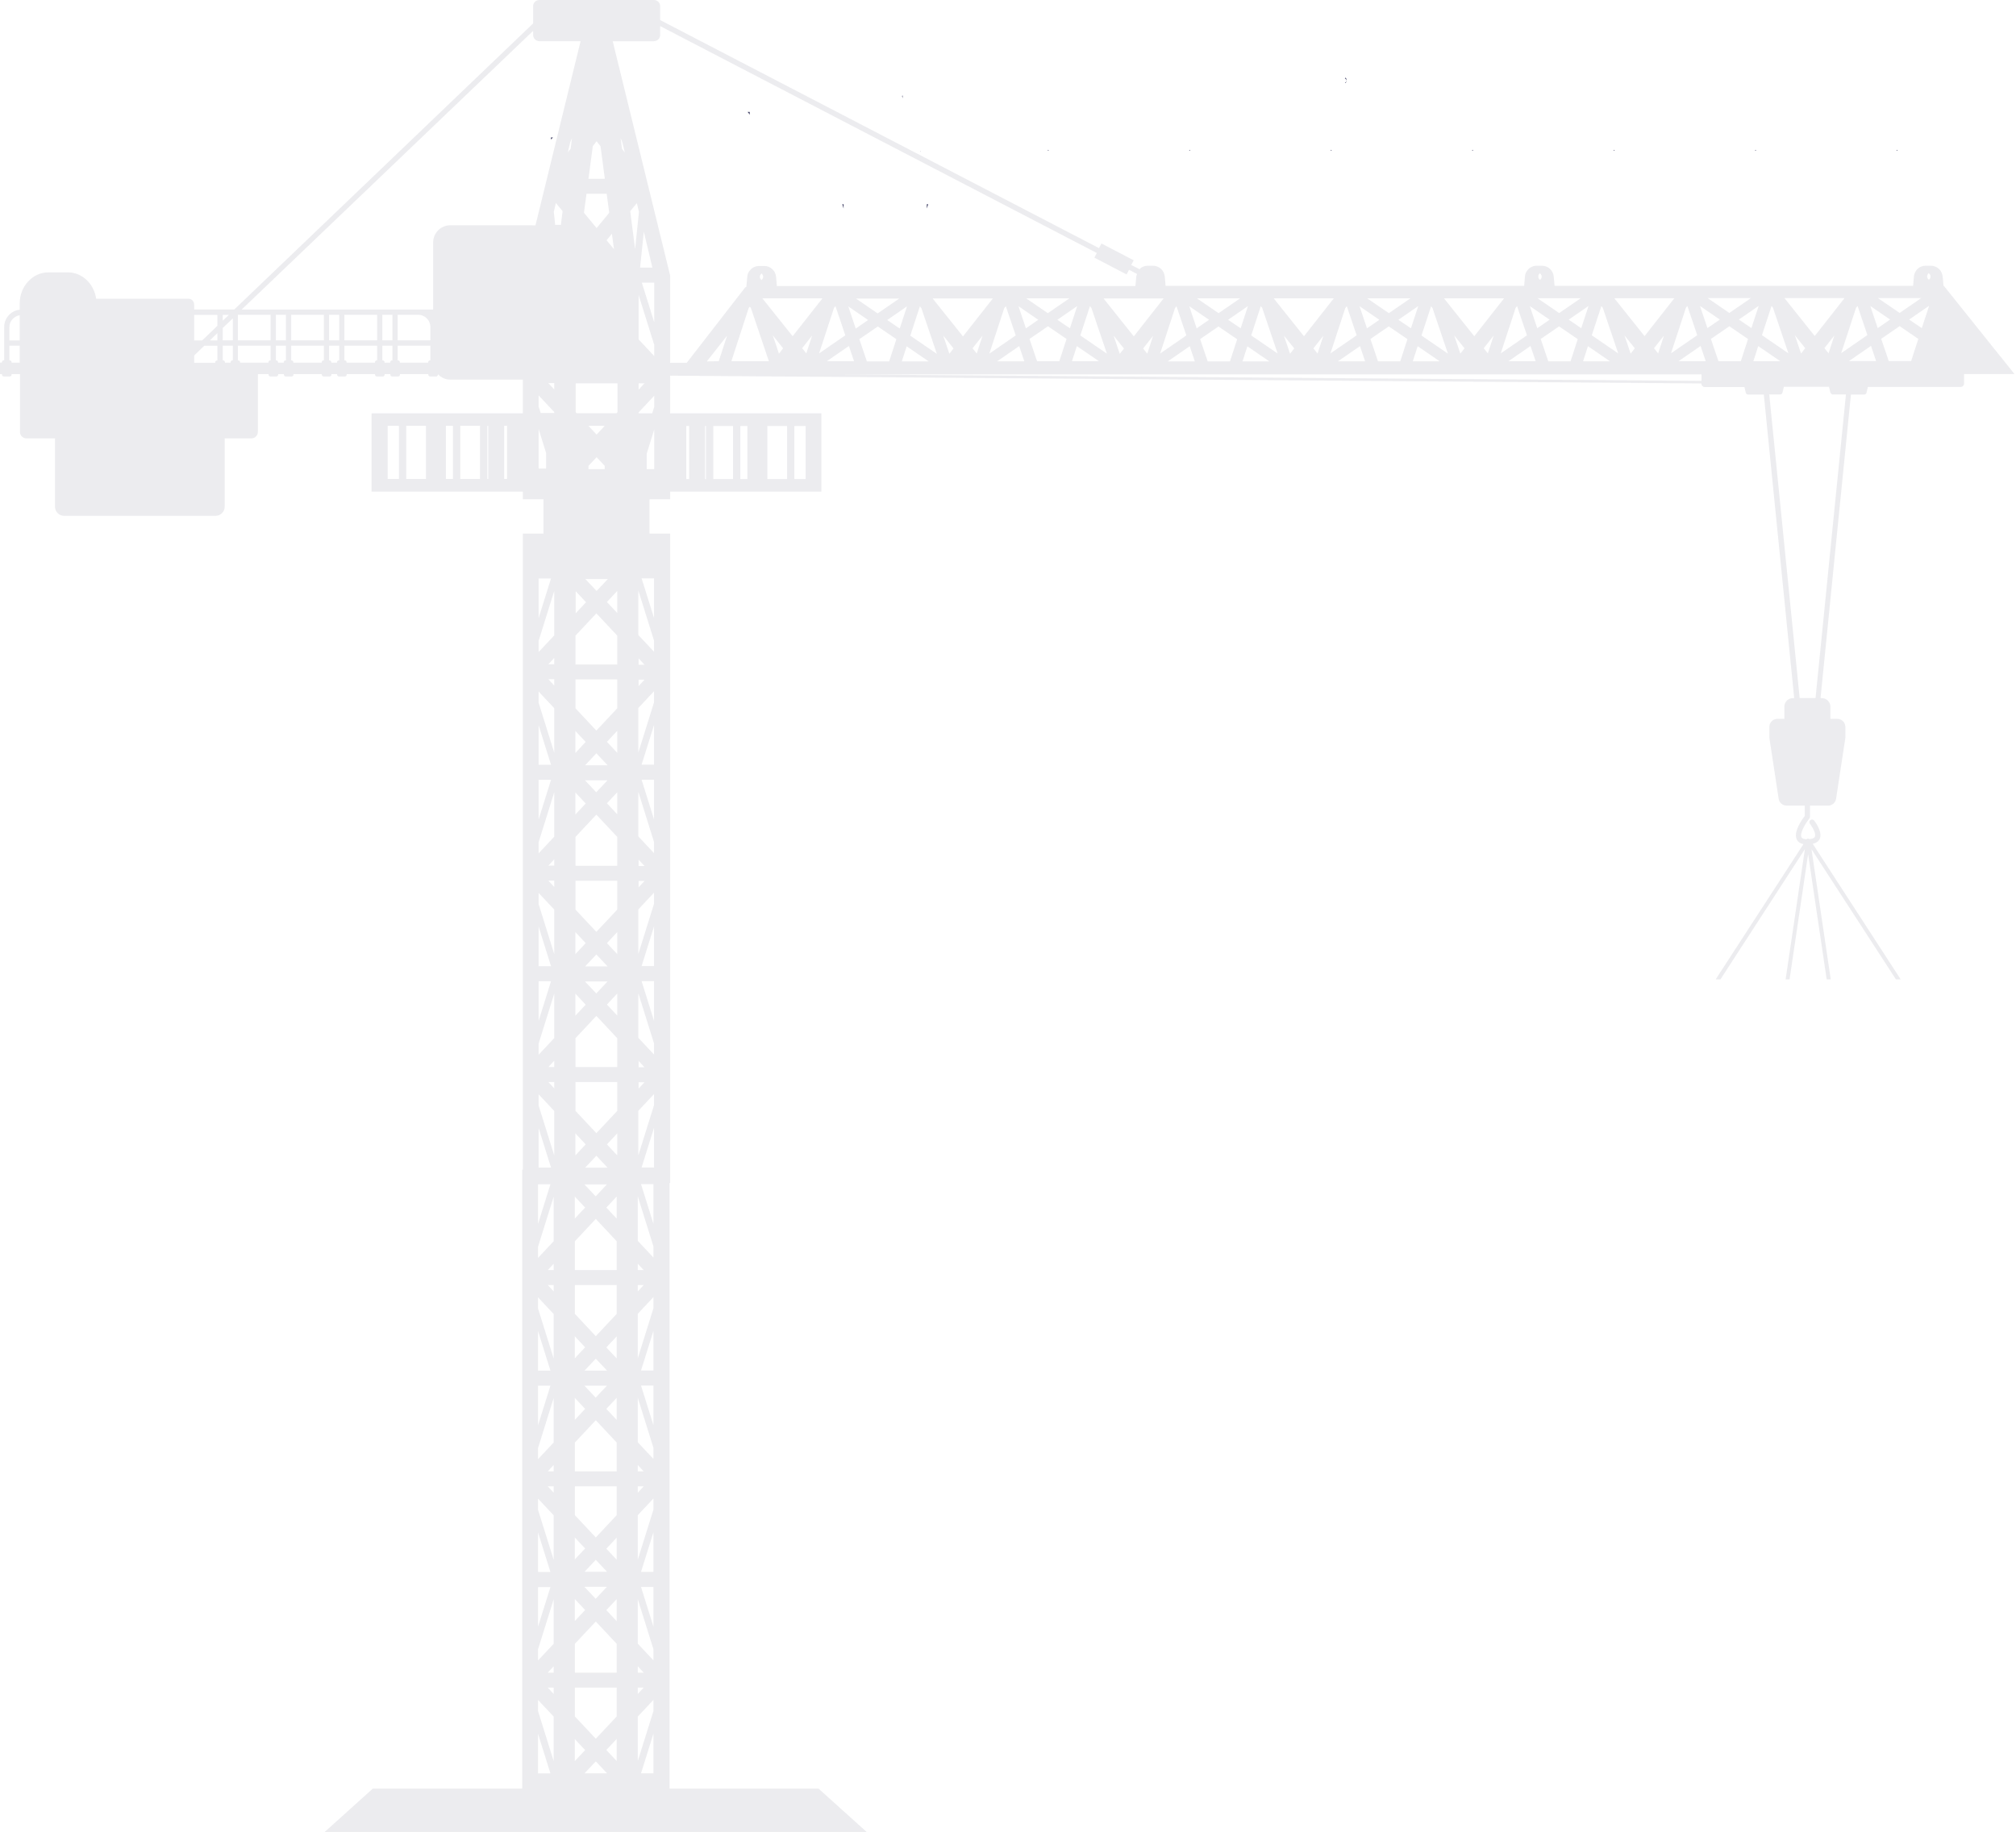 <?xml version="1.0" encoding="UTF-8"?> <svg xmlns="http://www.w3.org/2000/svg" width="581" height="528" viewBox="0 0 581 528" fill="none"> <path opacity="0.1" d="M192.964 515.535V340.961H193.132V153.788H187.181V143.897H193.132V141.691H236.726V119.134H193.132V108.273L490.334 110.512V110.613C490.334 111.114 490.769 111.548 491.27 111.548H502.737L503.138 113.219C503.138 113.219 503.272 113.52 503.372 113.587C503.506 113.687 503.64 113.72 503.807 113.72H508.32L517.079 201.208H516.711C515.341 201.208 514.237 202.311 514.237 203.681V207.19H512.231C510.961 207.19 509.925 208.226 509.925 209.496V212.336C509.925 212.336 509.925 212.57 509.925 212.67L512.599 230.215C512.766 231.351 513.736 232.186 514.872 232.186H520.121V235.161C519.285 236.263 516.778 239.806 517.814 241.944C518.149 242.646 518.817 243.114 519.753 243.281L494.446 282.279H495.817L520.155 244.751L514.605 282.279H515.742L521.091 246.155L526.44 282.279H527.61L522.06 244.751L546.398 282.279H547.769L522.428 243.214C523.364 242.98 524.033 242.546 524.4 241.844C525.37 239.839 523.097 236.831 522.829 236.497C522.562 236.163 522.094 236.096 521.759 236.364C521.425 236.631 521.358 237.099 521.626 237.433C522.261 238.268 523.464 240.24 523.03 241.176C522.829 241.61 522.127 241.777 521.525 241.844C521.525 241.844 521.458 241.844 521.425 241.811C521.392 241.777 521.325 241.744 521.258 241.71C521.258 241.71 521.258 241.71 521.224 241.71C521.191 241.71 521.158 241.71 521.091 241.71C521.024 241.71 521.024 241.71 520.957 241.71C520.957 241.71 520.957 241.71 520.924 241.71C520.857 241.71 520.823 241.777 520.756 241.811C520.723 241.811 520.69 241.844 520.656 241.877C520.054 241.877 519.386 241.744 519.152 241.276C518.65 240.207 520.188 237.5 521.458 235.896C521.559 235.762 521.626 235.595 521.626 235.428V232.186H526.874C528.011 232.186 528.98 231.351 529.148 230.215L531.822 212.67C531.822 212.67 531.822 212.436 531.822 212.336V209.496C531.822 208.226 530.786 207.19 529.515 207.19H527.509V203.681C527.509 202.311 526.406 201.208 525.036 201.208H524.668L533.427 113.72H537.238C537.539 113.72 537.84 113.52 537.907 113.186L538.308 111.515H565.086C565.621 111.515 566.022 111.081 566.022 110.579V107.806H580.565L560.573 82.843L560.205 82.375H560.105L559.871 79.701C559.704 77.93 558.233 76.593 556.494 76.593H554.956C553.185 76.593 551.714 77.93 551.58 79.701L551.346 82.375H448.01L447.776 79.701C447.609 77.93 446.138 76.593 444.4 76.593H442.862C441.525 76.593 440.388 77.362 439.82 78.465C439.619 78.832 439.519 79.267 439.485 79.701L439.251 82.375H335.916L335.682 79.701C335.515 77.93 334.044 76.593 332.305 76.593H330.767C329.898 76.593 329.062 76.928 328.461 77.496C328.461 77.496 328.427 77.562 328.394 77.596L326.02 76.359L326.722 75.023L317.428 70.177L316.726 71.514L190.256 5.781V1.771C190.256 0.802 189.454 0 188.451 0H155.421C154.418 0 153.649 0.802 153.649 1.771V6.75L67.531 89.192H55.964V87.822C55.964 86.886 55.262 86.118 54.392 86.118H27.714C27.113 81.807 23.703 78.498 19.557 78.498H13.941C12.236 78.498 10.631 79.066 9.327 80.035C8.893 80.37 8.492 80.737 8.09 81.138C6.586 82.776 5.683 85.015 5.683 87.488V89.259C3.176 89.526 1.204 91.665 1.204 94.238V103.829H1.103C0.802 103.829 0.568 104.063 0.568 104.364V104.497H0V107.839H0.568V107.973C0.568 108.273 0.802 108.507 1.103 108.507H2.808C3.109 108.507 3.343 108.273 3.343 107.973V107.839H5.75V124.481C5.75 125.517 6.586 126.352 7.622 126.352H15.846V146.035C15.846 147.506 17.05 148.675 18.487 148.675H62.115C63.586 148.675 64.756 147.472 64.756 146.035V126.352H72.445C73.482 126.352 74.317 125.517 74.317 124.481V107.839H77.393V107.973C77.393 108.273 77.627 108.507 77.928 108.507H79.633C79.934 108.507 80.168 108.273 80.168 107.973V107.839H81.806V107.973C81.806 108.273 82.04 108.507 82.341 108.507H84.046C84.347 108.507 84.581 108.273 84.581 107.973V107.839H92.738V107.973C92.738 108.273 92.972 108.507 93.273 108.507H94.978C95.279 108.507 95.513 108.273 95.513 107.973V107.839H97.151V107.973C97.151 108.273 97.385 108.507 97.686 108.507H99.391C99.692 108.507 99.926 108.273 99.926 107.973V107.839H108.083V107.973C108.083 108.273 108.317 108.507 108.618 108.507H110.323C110.624 108.507 110.858 108.273 110.858 107.973V107.839H112.496V107.973C112.496 108.273 112.73 108.507 113.031 108.507H114.736C115.036 108.507 115.27 108.273 115.27 107.973V107.839H123.428V107.973C123.428 108.273 123.662 108.507 123.963 108.507H125.668C125.968 108.507 126.202 108.273 126.202 107.973V107.839C127.105 108.808 128.375 109.41 129.78 109.41H150.674V119.134H107.08V141.691H150.674V143.897H156.625V153.788H150.674V337.118H150.507V515.502H107.448L93.574 528H249.764L235.89 515.502H192.831L192.964 515.535ZM228.936 122.777H232.179V138.082H228.936V122.777ZM221.147 122.777H226.83V138.082H221.147V122.777ZM213.357 122.777H215.397V138.082H213.357V122.777ZM205.568 122.777H211.251V138.082H205.568V122.777ZM203.194 122.777H203.462V138.082H203.194V122.777ZM197.778 122.777H198.614V138.082H197.778V122.777ZM5.683 104.531H3.343V104.397C3.343 104.096 3.109 103.862 2.808 103.862H2.708V99.618H5.683V104.531ZM5.683 98.114H2.708V94.271C2.708 92.534 4.012 91.13 5.683 90.863V98.114ZM62.65 103.896H62.55C62.249 103.896 62.015 104.13 62.015 104.43V104.564H55.964V102.459L58.872 99.652H62.65V103.896ZM62.65 98.114H60.477L62.65 96.009V98.114ZM62.65 93.904L58.27 98.114H55.964V90.763H62.65V93.904ZM64.188 90.763H65.96L64.188 92.433V90.763ZM67.096 103.862H66.996C66.695 103.862 66.461 104.096 66.461 104.397V104.531H64.823V104.397C64.823 104.096 64.589 103.862 64.288 103.862H64.188V99.618H67.096V103.862ZM67.096 98.081H64.188V94.539L67.096 91.765V98.081ZM114.97 138.049H111.727V122.743H114.97V138.049ZM122.759 138.049H117.076V122.743H122.759V138.049ZM130.548 138.049H128.509V122.743H130.548V138.049ZM138.338 138.049H132.655V122.743H138.338V138.049ZM140.712 138.049H140.444V122.743H140.712V138.049ZM146.127 138.049H145.292V122.743H146.127V138.049ZM188.551 135.208H186.378V130.764L188.551 123.779V135.208ZM188.551 117.263L187.95 119.134H184.038V118.867L188.551 114.055V117.263ZM184.038 191.584V189.746L185.743 191.584H184.038ZM185.743 195.895L184.038 197.733V195.895H185.743ZM184.038 249.597V247.759L185.743 249.597H184.038ZM185.743 253.908L184.038 255.746V253.908H185.743ZM184.038 307.61V305.772L185.743 307.61H184.038ZM185.743 311.921L184.038 313.759V311.921H185.743ZM184.038 112.317V110.479H185.743L184.038 112.317ZM188.551 102.626L184.038 97.814V84.981L188.551 99.418V102.626ZM188.551 92.901L184.974 81.472H188.551V92.901ZM184.473 77.128L185.543 66.769L188.017 77.128H184.506H184.473ZM207.139 104.096L203.696 104.163L209.546 96.744L207.139 104.096ZM210.783 104.096L215.764 88.791L216.099 88.39L216.4 88.757L221.581 104.096H210.783ZM218.974 79.802C218.974 79.4 219.174 79.066 219.475 78.832C219.475 78.832 219.743 79.066 219.81 79.233C219.91 79.4 219.943 79.568 219.943 79.768C219.943 79.969 219.91 80.136 219.81 80.303C219.709 80.47 219.609 80.603 219.475 80.704C219.174 80.47 218.974 80.136 218.974 79.735V79.802ZM224.49 101.924L222.718 96.677L225.693 100.387L224.49 101.924ZM219.676 85.984H237.027L228.435 96.911L219.709 85.984H219.676ZM232.38 101.857L231.176 100.353L234.051 96.711L232.38 101.824V101.857ZM240.303 88.791L240.771 88.223L243.612 96.644L236.057 101.857L240.336 88.791H240.303ZM244.649 99.719L246.12 104.096H238.297L244.649 99.719ZM316.693 104.096H308.937L310.341 99.752L316.693 104.096ZM311.344 96.677L314.119 88.223L314.553 88.791L319 101.924L311.377 96.711L311.344 96.677ZM308.369 94.639L304.725 92.166L310.441 88.223L308.335 94.639H308.369ZM307.366 97.713L305.293 104.096H298.874L296.701 97.68L302.017 94.037L307.399 97.713H307.366ZM301.983 90.261L295.732 85.984H308.201L301.983 90.261ZM299.242 92.166L295.665 94.639L293.525 88.256L299.275 92.2L299.242 92.166ZM293.726 99.752L295.197 104.13H287.374L293.726 99.752ZM285.134 101.891L289.413 88.824L289.881 88.256L292.723 96.677L285.167 101.891H285.134ZM277.512 96.945L268.786 86.017H286.137L277.545 96.945H277.512ZM283.162 96.778L281.49 101.891L280.286 100.387L283.162 96.744V96.778ZM274.804 100.42L273.6 101.957L271.828 96.711L274.804 100.42ZM269.956 101.957L262.334 96.744L265.109 88.29L265.543 88.824L269.99 101.957H269.956ZM267.649 104.163H259.893L261.298 99.819L267.649 104.163ZM259.325 94.706L255.681 92.233L261.398 88.29L259.292 94.706H259.325ZM258.322 97.78L256.249 104.163H249.831L247.658 97.747L252.973 94.104L258.356 97.78H258.322ZM252.94 90.328L246.688 86.051H259.158L252.94 90.328ZM250.198 92.233L246.621 94.706L244.482 88.323L250.232 92.266L250.198 92.233ZM490.368 109.777L241.841 107.906H490.368V109.777ZM320.939 96.744L323.914 100.454L322.71 101.991L320.939 96.744ZM329.43 100.454L332.305 96.811L330.634 101.924L329.43 100.42V100.454ZM336.518 104.163L342.869 99.785L344.34 104.163H336.518ZM345.845 97.747L351.16 94.104L356.543 97.78L354.47 104.163H348.051L345.878 97.747H345.845ZM358.081 104.163L359.485 99.819L365.837 104.163H358.081ZM370.016 96.711L372.991 100.42L371.787 101.957L370.016 96.711ZM378.507 100.42L381.382 96.778L379.711 101.891L378.507 100.387V100.42ZM385.594 104.13L391.946 99.752L393.417 104.13H385.594ZM394.922 97.713L400.237 94.071L405.62 97.747L403.547 104.13H397.128L394.955 97.713H394.922ZM407.157 104.13L408.562 99.785L414.913 104.13H407.157ZM419.092 96.677L422.068 100.387L420.864 101.924L419.092 96.677ZM427.584 100.387L430.459 96.744L428.787 101.857L427.584 100.353V100.387ZM443.999 97.713L449.314 94.071L454.696 97.747L452.624 104.13H446.205L444.032 97.713H443.999ZM456.234 104.13L457.638 99.785L463.99 104.13H456.234ZM468.169 96.677L471.145 100.387L469.941 101.924L468.169 96.677ZM476.661 100.387L479.536 96.744L477.864 101.857L476.661 100.353V100.387ZM483.748 104.096L490.1 99.719L491.571 104.096H483.748ZM501.667 104.096H495.248L493.075 97.68L498.391 94.037L503.773 97.713L501.701 104.096H501.667ZM505.311 104.096L506.715 99.752L513.067 104.096H505.311ZM523.264 201.175H518.65L509.891 113.687H513.034C513.335 113.687 513.636 113.487 513.702 113.152L514.104 111.482H527.108L527.509 113.152C527.509 113.152 527.576 113.286 527.643 113.353C527.777 113.553 527.944 113.687 528.178 113.687H531.989L523.23 201.175H523.264ZM517.28 96.644L520.255 100.353L519.051 101.891L517.28 96.644ZM525.771 100.353L528.646 96.711L526.975 101.824L525.771 100.32V100.353ZM532.858 104.063L539.21 99.685L540.681 104.063H532.858ZM550.744 104.063H544.325L542.152 97.647L547.468 94.004L552.85 97.68L550.778 104.063H550.744ZM555.892 78.766C555.892 78.766 556.16 78.999 556.227 79.167C556.327 79.334 556.36 79.501 556.36 79.701C556.36 79.902 556.327 80.069 556.227 80.236C556.126 80.403 556.026 80.537 555.892 80.637C555.592 80.403 555.391 80.069 555.391 79.668C555.391 79.267 555.592 78.933 555.892 78.699V78.766ZM555.959 88.156L553.853 94.572L550.209 92.099L555.926 88.156H555.959ZM553.686 85.917L547.468 90.194L541.216 85.917H553.686ZM544.726 92.099L541.149 94.572L539.01 88.189L544.76 92.133L544.726 92.099ZM535.332 88.156L538.174 96.577L530.619 101.79L534.898 88.724L535.366 88.156H535.332ZM531.588 85.917L522.996 96.845L514.271 85.917H531.621H531.588ZM510.526 88.156L510.961 88.691L515.407 101.824L507.785 96.611L510.56 88.156H510.526ZM504.776 94.572L501.132 92.099L506.849 88.156L504.743 94.572H504.776ZM504.609 85.917L498.391 90.194L492.139 85.917H504.609ZM495.65 92.099L492.072 94.572L489.933 88.189L495.683 92.133L495.65 92.099ZM485.821 88.757L486.289 88.189L489.131 96.611L481.575 101.824L485.854 88.757H485.821ZM482.545 85.95L473.953 96.878L465.227 85.95H482.578H482.545ZM461.483 88.189L461.918 88.724L466.364 101.857L458.742 96.644L461.516 88.189H461.483ZM455.733 94.606L452.089 92.133L457.806 88.189L455.699 94.606H455.733ZM443.831 78.799C443.831 78.799 444.099 79.033 444.166 79.2C444.266 79.367 444.299 79.534 444.299 79.735C444.299 79.935 444.266 80.102 444.166 80.269C444.065 80.436 443.965 80.57 443.831 80.67C443.53 80.436 443.33 80.102 443.33 79.701C443.33 79.3 443.53 78.966 443.831 78.732V78.799ZM455.566 85.95L449.348 90.228L443.096 85.95H455.566ZM446.606 92.133L443.029 94.606L440.889 88.223L446.64 92.166L446.606 92.133ZM441.09 99.719L442.561 104.096H434.738L441.09 99.719ZM436.744 88.791L437.212 88.223L440.054 96.644L432.498 101.857L436.777 88.791H436.744ZM433.468 85.984L424.876 96.911L416.15 85.984H433.501H433.468ZM412.406 88.223L412.841 88.791L417.287 101.924L409.665 96.711L412.44 88.256L412.406 88.223ZM406.656 94.639L403.012 92.166L408.729 88.223L406.623 94.639H406.656ZM406.489 85.984L400.271 90.261L394.019 85.984H406.489ZM397.529 92.166L393.952 94.639L391.813 88.256L397.563 92.2L397.529 92.166ZM388.135 88.223L390.977 96.644L383.421 101.857L387.701 88.791L388.169 88.223H388.135ZM384.391 85.984L375.799 96.911L367.074 85.984H384.424H384.391ZM363.329 88.223L363.764 88.757L368.21 101.891L360.588 96.677L363.363 88.223H363.329ZM357.579 94.639L353.935 92.166L359.652 88.223L357.546 94.639H357.579ZM357.412 85.984L351.194 90.261L344.942 85.984H357.412ZM348.452 92.166L344.875 94.639L342.736 88.256L348.486 92.2L348.452 92.166ZM338.624 88.824L339.058 88.256L341.9 96.677L334.344 101.891L338.624 88.824ZM335.347 86.017L326.756 96.945L318.03 86.017H335.381H335.347ZM188.451 11.863C189.454 11.863 190.256 11.061 190.256 10.092V7.519L316.091 72.918L315.389 74.254L324.683 79.1L325.385 77.763L327.692 78.966C327.591 79.233 327.491 79.467 327.458 79.768L327.224 82.442H223.888L223.654 79.768C223.487 77.997 222.016 76.66 220.278 76.66H218.74C218.305 76.66 217.871 76.76 217.503 76.894C216.734 77.195 216.099 77.796 215.698 78.532C215.497 78.899 215.397 79.334 215.363 79.768L215.096 82.642L214.728 82.876L197.912 104.564H193.132V79.4L176.583 11.897H188.451V11.863ZM168.727 166.888H175.179L171.936 170.33L168.693 166.888H168.727ZM168.894 173.572L165.919 176.746V170.397L168.894 173.572ZM171.936 131.766L174.276 134.272V135.208H169.596V134.272L171.936 131.766ZM169.596 122.743H174.276L171.936 125.25L169.596 122.743ZM166.186 119.101L165.919 118.8V110.479H177.954V118.8L177.686 119.101H166.186ZM176.951 71.815L174.811 69.242L176.349 67.37L176.951 71.815ZM170.8 42.173L171.936 40.703L173.073 42.173L174.31 51.53H169.596L170.833 42.173H170.8ZM168.994 55.841H174.845L175.58 61.322L171.936 65.733L168.292 61.322L169.028 55.841H168.994ZM77.995 103.862H77.894C77.594 103.862 77.36 104.096 77.36 104.397V104.531H69.202V104.397C69.202 104.096 68.968 103.862 68.668 103.862H68.567V99.618H77.995V103.862ZM77.995 98.081H68.567V90.729H77.995V98.081ZM82.408 103.862H82.307C82.007 103.862 81.772 104.096 81.772 104.397V104.531H80.134V104.397C80.134 104.096 79.9 103.862 79.6 103.862H79.499V99.618H82.408V103.862ZM82.408 98.081H79.499V90.729H82.408V98.081ZM93.34 103.862H93.239C92.939 103.862 92.704 104.096 92.704 104.397V104.531H84.547V104.397C84.547 104.096 84.313 103.862 84.012 103.862H83.912V99.618H93.34V103.862ZM93.34 98.081H83.912V90.729H93.34V98.081ZM97.753 103.862H97.652C97.351 103.862 97.117 104.096 97.117 104.397V104.531H95.479V104.397C95.479 104.096 95.245 103.862 94.944 103.862H94.844V99.618H97.753V103.862ZM97.753 98.081H94.844V90.729H97.753V98.081ZM108.685 103.862H108.584C108.283 103.862 108.049 104.096 108.049 104.397V104.531H99.892V104.397C99.892 104.096 99.658 103.862 99.357 103.862H99.257V99.618H108.685V103.862ZM108.685 98.081H99.257V90.729H108.685V98.081ZM113.097 103.862H112.997C112.696 103.862 112.462 104.096 112.462 104.397V104.531H110.824V104.397C110.824 104.096 110.59 103.862 110.289 103.862H110.189V99.618H113.097V103.862ZM113.097 98.081H110.189V90.729H113.097V98.081ZM124.029 103.862H123.929C123.628 103.862 123.394 104.096 123.394 104.397V104.531H115.237V104.397C115.237 104.096 115.003 103.862 114.702 103.862H114.602V99.618H124.029V103.862ZM124.029 98.081H114.602V90.729H120.519C122.458 90.729 124.029 92.3 124.029 94.238V98.081ZM153.449 64.931H129.78C127.038 64.931 124.832 67.136 124.832 69.876V89.225H69.637L153.649 8.889V10.092C153.649 11.061 154.452 11.863 155.421 11.863H167.323L154.318 64.964H153.549L153.449 64.931ZM168.627 224.901H175.079L171.836 228.343L168.593 224.901H168.627ZM168.794 231.585L165.818 234.759V228.41L168.794 231.585ZM168.627 220.557L171.869 217.115L175.112 220.557H168.66H168.627ZM165.818 217.015V210.665L168.794 213.84L165.818 217.015ZM168.627 282.881H175.079L171.836 286.323L168.593 282.881H168.627ZM168.794 289.565L165.818 292.739V286.39L168.794 289.565ZM168.627 278.537L171.869 275.095L175.112 278.537H168.66H168.627ZM165.818 274.994V268.645L168.794 271.82L165.818 274.994ZM168.459 341.362H174.912L171.669 344.804L168.426 341.362H168.459ZM168.627 348.046L165.651 351.22V344.871L168.627 348.046ZM168.627 336.55L171.869 333.108L175.112 336.55H168.66H168.627ZM165.818 333.008V326.658L168.794 329.833L165.818 333.008ZM168.459 399.375H174.912L171.669 402.817L168.426 399.375H168.459ZM168.627 406.059L165.651 409.233V402.884L168.627 406.059ZM168.459 395.031L171.702 391.589L174.945 395.031H168.493H168.459ZM165.651 391.489V385.139L168.627 388.314L165.651 391.489ZM168.459 457.355H174.912L171.669 460.797L168.426 457.355H168.459ZM168.627 464.038L165.651 467.213V460.864L168.627 464.038ZM168.459 453.011L171.702 449.569L174.945 453.011H168.493H168.459ZM165.651 449.468V443.119L168.627 446.294L165.651 449.468ZM155.221 135.041V123.612L157.394 130.596V135.041H155.221ZM155.221 166.721H158.798L155.221 178.15V166.721ZM155.221 208.994L158.798 220.423H155.221V208.994ZM155.221 224.768H158.798L155.221 236.196V224.768ZM155.221 267.041L158.798 278.47H155.221V267.041ZM155.221 282.814H158.798L155.221 294.243V282.814ZM155.221 325.088L158.798 336.516H155.221V325.088ZM155.053 341.329H158.631L155.053 352.757V341.329ZM155.053 383.602L158.631 395.031H155.053V383.602ZM155.053 399.375H158.631L155.053 410.804V399.375ZM155.053 441.649L158.631 453.077H155.053V441.649ZM155.053 457.422H158.631L155.053 468.851V457.422ZM155.053 511.124V499.695L158.631 511.124H155.053ZM159.567 507.582L155.053 493.145V489.937L159.567 494.749V507.582ZM159.567 488.233L157.862 486.395H159.567V488.233ZM159.567 482.084H157.862L159.567 480.246V482.084ZM159.567 473.763L155.053 478.575V475.367L159.567 460.931V473.763ZM159.567 449.569L155.053 435.132V431.924L159.567 436.736V449.569ZM159.567 430.22L157.862 428.382H159.567V430.22ZM159.567 424.071H157.862L159.567 422.233V424.071ZM159.567 415.75L155.053 420.562V417.354L159.567 402.917V415.75ZM159.567 391.555L155.053 377.119V373.911L159.567 378.723V391.555ZM159.567 372.207L157.862 370.369H159.567V372.207ZM159.567 366.058H157.862L159.567 364.22V366.058ZM159.567 357.737L155.053 362.549V359.341L159.567 344.904V357.737ZM159.734 333.041L155.221 318.605V315.396L159.734 320.209V333.041ZM159.734 313.692L158.029 311.854H159.734V313.692ZM159.734 307.543H158.029L159.734 305.705V307.543ZM159.734 299.189L155.221 304.001V300.793L159.734 286.356V299.189ZM159.734 274.994L155.221 260.558V257.35L159.734 262.162V274.994ZM159.734 255.646L158.029 253.808H159.734V255.646ZM159.734 249.497H158.029L159.734 247.659V249.497ZM159.734 241.142L155.221 245.954V242.746L159.734 228.31V241.142ZM159.734 216.948L155.221 202.511V199.303L159.734 204.115V216.948ZM159.734 197.599L158.029 195.761H159.734V197.599ZM159.734 191.45H158.029L159.734 189.612V191.45ZM159.734 183.129L155.221 187.941V184.733L159.734 170.297V183.129ZM159.734 119.034H155.822L155.221 117.163V113.954L159.734 118.767V119.034ZM159.734 112.25L158.029 110.412H159.734V112.25ZM161.606 64.83H160.001L159.6 61.021L160.202 58.514L162.141 60.854L161.639 64.83H161.606ZM164.448 42.875L163.645 43.911L164.347 40.97L164.849 39.8L164.448 42.842V42.875ZM165.651 501.232L168.627 504.407L165.651 507.582V501.232ZM168.459 511.091L171.702 507.649L174.945 511.091H168.493H168.459ZM177.72 507.548L174.744 504.374L177.72 501.199V507.548ZM177.72 494.716L171.702 501.132L165.685 494.716V486.395H177.72V494.716ZM177.72 482.084H165.685V473.763L171.702 467.347L177.72 473.763V482.084ZM177.72 467.247L174.744 464.072L177.72 460.897V467.247ZM177.72 449.535L174.744 446.361L177.72 443.186V449.535ZM177.72 436.703L171.702 443.119L165.685 436.703V428.382H177.72V436.703ZM177.72 424.071H165.685V415.75L171.702 409.334L177.72 415.75V424.071ZM177.72 409.233L174.744 406.059L177.72 402.884V409.233ZM177.72 391.522L174.744 388.347L177.72 385.173V391.522ZM177.72 378.69L171.702 385.106L165.685 378.69V370.369H177.72V378.69ZM177.72 366.058H165.685V357.737L171.702 351.32L177.72 357.737V366.058ZM177.72 351.22L174.744 348.046L177.72 344.871V351.22ZM177.887 333.008L174.912 329.833L177.887 326.658V333.008ZM177.887 320.175L171.869 326.591L165.852 320.175V311.854H177.887V320.175ZM177.887 307.543H165.852V299.222L171.869 292.806L177.887 299.222V307.543ZM177.887 292.706L174.912 289.531L177.887 286.356V292.706ZM177.887 274.994L174.912 271.82L177.887 268.645V274.994ZM177.887 262.162L171.869 268.578L165.852 262.162V253.841H177.887V262.162ZM177.887 249.53H165.852V241.209L171.869 234.793L177.887 241.209V249.53ZM177.887 234.693L174.912 231.518L177.887 228.343V234.693ZM177.887 216.981L174.912 213.807L177.887 210.632V216.981ZM177.887 204.149L171.869 210.565L165.852 204.149V195.828H177.887V204.149ZM177.887 191.517H165.852V183.196L171.869 176.78L177.887 183.196V191.517ZM177.887 176.679L174.912 173.505L177.887 170.33V176.679ZM179.258 42.908L178.856 39.834L179.358 41.004L180.06 43.944L179.258 42.908ZM181.598 60.887L183.537 58.548L184.139 61.054L183.035 71.815L181.631 60.887H181.598ZM183.804 366.058V364.22L185.509 366.058H183.804ZM185.509 370.369L183.804 372.207V370.369H185.509ZM183.804 424.071V422.233L185.509 424.071H183.804ZM185.509 428.382L183.804 430.22V428.382H185.509ZM183.804 482.084V480.246L185.509 482.084H183.804ZM185.509 486.395L183.804 488.233V486.395H185.509ZM188.317 511.091H184.74L188.317 499.662V511.091ZM188.317 493.145L183.804 507.582V494.749L188.317 489.937V493.145ZM188.317 478.542L183.804 473.73V460.897L188.317 475.334V478.542ZM188.317 468.817L184.74 457.388H188.317V468.817ZM188.317 453.044H184.74L188.317 441.615V453.044ZM188.317 435.099L183.804 449.535V436.703L188.317 431.891V435.099ZM188.317 420.495L183.804 415.683V402.851L188.317 417.287V420.495ZM188.317 410.771L184.74 399.342H188.317V410.771ZM188.317 394.997H184.74L188.317 383.569V394.997ZM188.317 377.052L183.804 391.489V378.656L188.317 373.844V377.052ZM188.317 362.449L183.804 357.636V344.804L188.317 359.24V362.449ZM188.317 352.724L184.74 341.295H188.317V352.724ZM188.485 336.483H184.907L188.485 325.054V336.483ZM188.485 318.538L183.971 332.974V320.142L188.485 315.33V318.538ZM188.485 303.934L183.971 299.122V286.29L188.485 300.726V303.934ZM188.485 294.21L184.907 282.781H188.485V294.21ZM188.485 278.436H184.907L188.485 267.008V278.436ZM188.485 260.491L183.971 274.928V262.095L188.485 257.283V260.491ZM188.485 245.888L183.971 241.075V228.243L188.485 242.679V245.888ZM188.485 236.163L184.907 224.734H188.485V236.163ZM188.485 220.39H184.907L188.485 208.961V220.39ZM188.485 202.445L183.971 216.881V204.049L188.485 199.236V202.445ZM188.485 187.841L183.971 183.029V170.196L188.485 184.633V187.841ZM188.485 178.116L184.907 166.688H188.485V178.116Z" fill="#3E3E62"></path> <path d="M243.114 60.082L242.753 58.861H243.114V60.082Z" fill="#3E3E62"></path> <path d="M267.105 58.861H267.494L267.105 60.082V58.861Z" fill="#3E3E62"></path> <path d="M260.135 28.318L259.969 27.652L260.135 27.513V28.318Z" fill="#3E3E62"></path> <path d="M265.189 43.7V43.562L265.3 43.7H265.189Z" fill="#3E3E62"></path> <path d="M158.78 39.619H159.363L158.78 40.202V39.619Z" fill="#3E3E62"></path> <path d="M216.067 33.066C215.9 32.789 215.706 32.511 215.456 32.261H216.067V33.066Z" fill="#3E3E62"></path> <path d="M387.732 22.377C387.732 22.377 387.954 22.571 388.009 22.71C388.093 22.849 388.12 22.987 388.12 23.154C388.12 23.321 388.093 23.459 388.009 23.598C387.926 23.737 387.843 23.848 387.732 23.931C387.676 23.904 387.648 23.82 387.621 23.793C387.87 23.709 388.093 23.515 388.093 23.237C388.093 22.987 387.954 22.821 387.759 22.738C387.704 22.682 387.704 22.627 387.648 22.599H387.593C387.593 22.599 387.704 22.404 387.787 22.349L387.732 22.377Z" fill="#3E3E62"></path> <path d="M302.26 43.395H301.927L302.093 43.173L302.26 43.395Z" fill="#3E3E62"></path> <path d="M343.025 43.395H342.691L342.858 43.173L343.025 43.395Z" fill="#3E3E62"></path> <path d="M383.817 43.395H383.456L383.623 43.173L383.817 43.395Z" fill="#3E3E62"></path> <path d="M424.581 43.395H424.22L424.386 43.173L424.581 43.395Z" fill="#3E3E62"></path> <path d="M465.346 43.395H465.013L465.179 43.173L465.346 43.395Z" fill="#3E3E62"></path> <path d="M506.11 43.395H505.776L505.943 43.173L506.11 43.395Z" fill="#3E3E62"></path> <path d="M546.873 43.395H546.54L546.707 43.173L546.873 43.395Z" fill="#3E3E62"></path> </svg> 